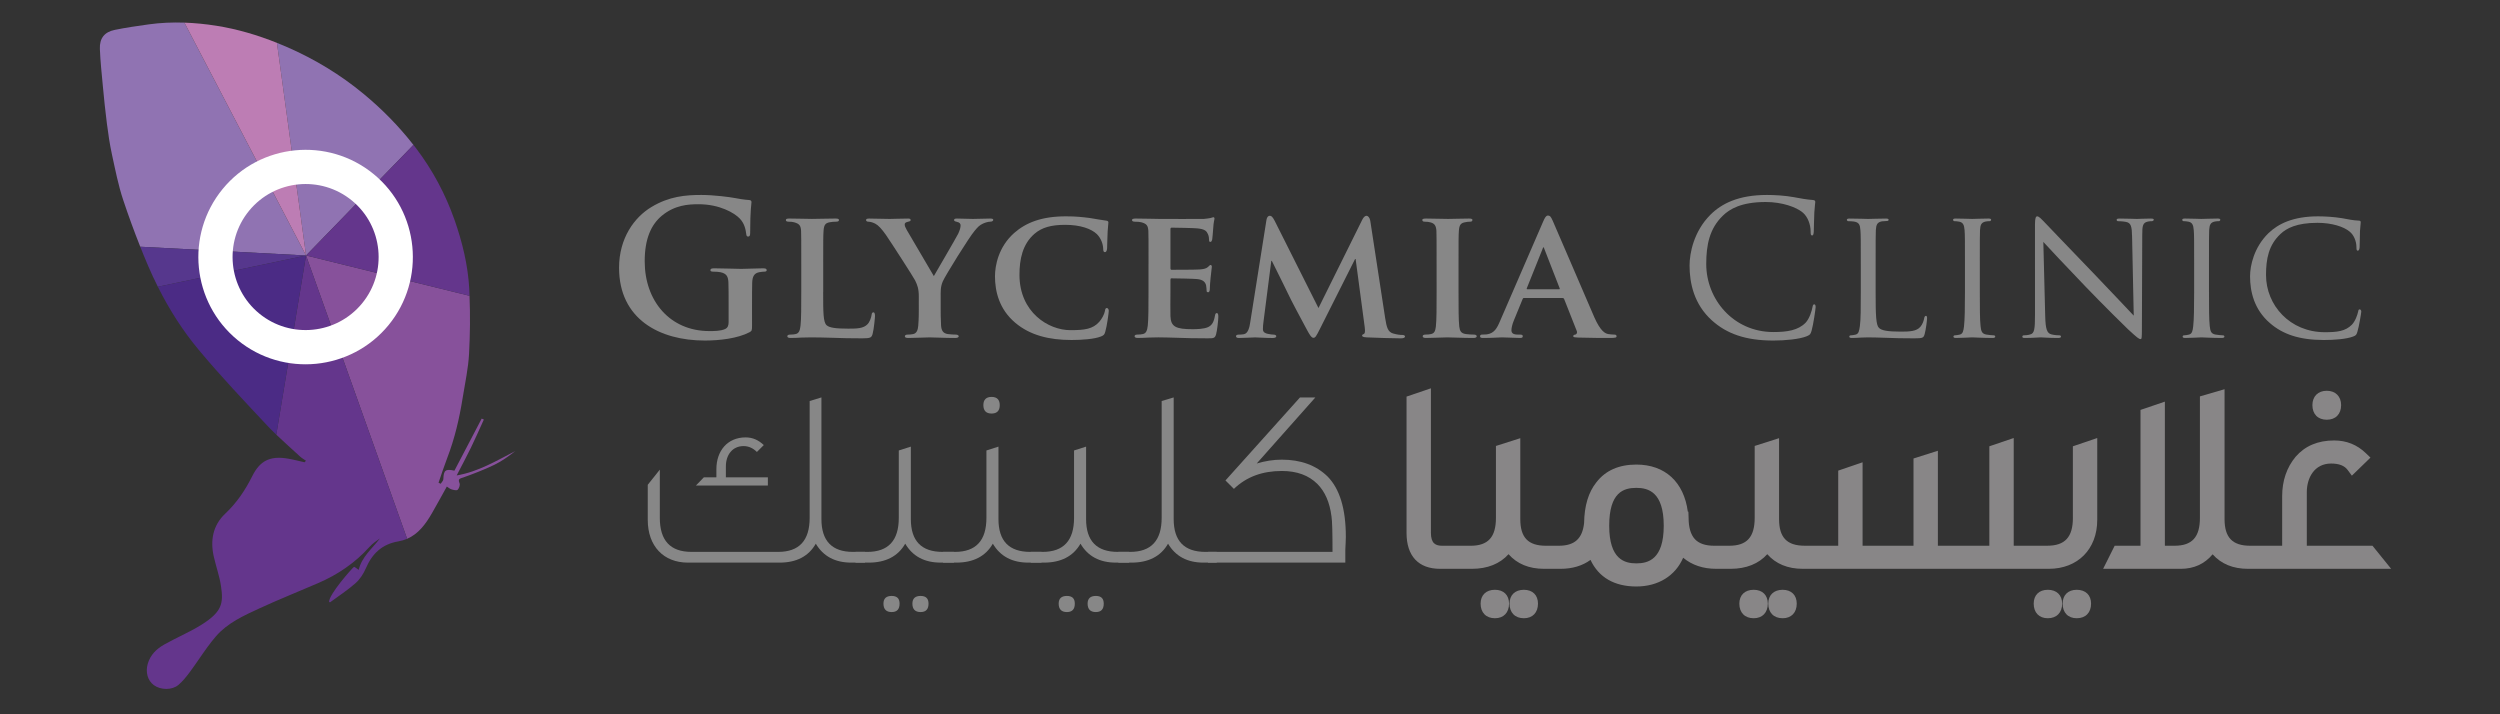 <?xml version="1.0" encoding="utf-8"?>
<!-- Generator: Adobe Illustrator 16.0.0, SVG Export Plug-In . SVG Version: 6.00 Build 0)  -->
<!DOCTYPE svg PUBLIC "-//W3C//DTD SVG 1.1//EN" "http://www.w3.org/Graphics/SVG/1.1/DTD/svg11.dtd">
<svg version="1.1" id="Layer_1" xmlns="http://www.w3.org/2000/svg" xmlns:xlink="http://www.w3.org/1999/xlink" x="0px" y="0px"
	 width="280px" height="80px" viewBox="0 0 280 80" enable-background="new 0 0 280 80" xml:space="preserve">
<rect x="0" y="0" width="280" height="80" fill="#333333" stroke="none"/>
<g>
	<g>
		<g>
			<g>
				<g>
					<path fill="#878787" d="M84.227,36.457c0,0.561-0.021,0.6-0.271,0.749c-1.354,0.71-3.392,0.935-5.015,0.935
						c-5.094,0-9.606-2.415-9.606-8.151c0-3.33,1.724-5.66,3.618-6.799c1.998-1.21,3.847-1.356,5.594-1.356
						c1.434,0,3.266,0.249,3.682,0.333c0.436,0.085,1.163,0.209,1.643,0.231c0.249,0.018,0.294,0.103,0.294,0.249
						c0,0.227-0.146,0.813-0.146,3.41c0,0.335-0.063,0.439-0.231,0.439c-0.145,0-0.187-0.104-0.209-0.271
						c-0.062-0.477-0.164-1.143-0.705-1.727c-0.623-0.664-2.289-1.625-4.637-1.625c-1.146,0-2.662,0.085-4.118,1.292
						c-1.165,0.977-1.913,2.535-1.913,5.096c0,4.471,2.848,7.818,7.236,7.818c0.539,0,1.27,0,1.766-0.227
						c0.314-0.146,0.396-0.417,0.396-0.772v-1.951c0-1.041,0-1.828-0.021-2.457c-0.02-0.706-0.208-1.039-0.895-1.186
						c-0.167-0.04-0.519-0.062-0.81-0.062c-0.187,0-0.314-0.037-0.314-0.164c0-0.166,0.147-0.209,0.438-0.209
						c1.082,0,2.391,0.063,3.016,0.063c0.646,0,1.751-0.063,2.435-0.063c0.271,0,0.417,0.043,0.417,0.209
						c0,0.127-0.124,0.164-0.271,0.164c-0.169,0-0.312,0.022-0.563,0.062c-0.56,0.109-0.769,0.46-0.791,1.186
						c-0.018,0.629-0.018,1.457-0.018,2.495V36.457z"/>
				</g>
			</g>
		</g>
		<g>
			<g>
				<g>
					<path fill="#878787" d="M92.195,32.711c0,2.271,0,3.392,0.396,3.725c0.311,0.271,1.017,0.373,2.434,0.373
						c0.976,0,1.681-0.018,2.139-0.498c0.231-0.23,0.417-0.728,0.457-1.061c0.022-0.168,0.062-0.269,0.21-0.269
						c0.123,0,0.168,0.185,0.168,0.394c0,0.208-0.124,1.518-0.271,2.039c-0.124,0.393-0.208,0.479-1.167,0.479
						c-1.311,0-2.371-0.023-3.285-0.061c-0.915-0.025-1.683-0.047-2.433-0.047c-0.209,0-0.604,0.021-1.039,0.021
						c-0.439,0.025-0.893,0.045-1.27,0.045c-0.227,0-0.355-0.066-0.355-0.191c0-0.077,0.066-0.186,0.293-0.186
						c0.271,0,0.479-0.022,0.644-0.061c0.378-0.084,0.479-0.42,0.542-0.936c0.084-0.753,0.084-2.143,0.084-3.768v-3.117
						c0-2.686,0-3.183-0.021-3.747c-0.04-0.604-0.209-0.79-0.79-0.953c-0.147-0.042-0.373-0.064-0.604-0.064
						c-0.209,0-0.311-0.06-0.311-0.186c0-0.125,0.124-0.167,0.395-0.167c0.853,0,2.016,0.042,2.518,0.042
						c0.436,0,1.936-0.042,2.641-0.042c0.271,0,0.396,0.042,0.396,0.167c0,0.126-0.106,0.186-0.332,0.186
						c-0.21,0-0.498,0.022-0.707,0.064c-0.501,0.085-0.647,0.331-0.688,0.953c-0.04,0.563-0.04,1.061-0.04,3.747V32.711z"/>
				</g>
			</g>
		</g>
		<g>
			<g>
				<g>
					<path fill="#878787" d="M102.907,33.252c0-0.951-0.168-1.331-0.417-1.851c-0.124-0.271-2.623-4.157-3.269-5.096
						c-0.457-0.644-0.828-1.061-1.18-1.247c-0.231-0.125-0.541-0.227-0.772-0.227c-0.146,0-0.271-0.06-0.271-0.186
						c0-0.125,0.124-0.167,0.354-0.167c0.311,0,1.683,0.042,2.286,0.042c0.396,0,1.248-0.042,2.083-0.042
						c0.164,0,0.271,0.042,0.271,0.167c0,0.142-0.129,0.142-0.418,0.226c-0.146,0.044-0.248,0.124-0.248,0.271
						c0,0.146,0.08,0.354,0.226,0.605c0.334,0.54,2.727,4.677,3.038,5.174c0.229-0.41,2.454-4.199,2.725-4.739
						c0.188-0.397,0.271-0.708,0.271-0.939c0-0.162-0.084-0.328-0.396-0.391c-0.167-0.044-0.334-0.066-0.334-0.208
						c0-0.125,0.105-0.167,0.312-0.167c0.604,0,1.248,0.042,1.79,0.042c0.395,0,1.602-0.042,1.956-0.042
						c0.206,0,0.331,0.042,0.331,0.145c0,0.124-0.146,0.208-0.354,0.208c-0.188,0-0.521,0.085-0.789,0.209
						c-0.396,0.187-0.563,0.351-0.959,0.831c-0.602,0.706-3.222,4.909-3.556,5.655c-0.271,0.645-0.231,1.186-0.231,1.77v1.414
						c0,0.293,0,1.017,0.044,1.77c0.042,0.516,0.205,0.852,0.747,0.936c0.271,0.038,0.668,0.061,0.916,0.061
						c0.209,0,0.314,0.108,0.314,0.186c0,0.125-0.148,0.191-0.396,0.191c-1.146,0-2.371-0.066-2.872-0.066
						c-0.458,0-1.684,0.066-2.371,0.066c-0.249,0-0.396-0.045-0.396-0.191c0-0.077,0.084-0.186,0.292-0.186
						c0.25,0,0.479-0.022,0.646-0.061c0.373-0.084,0.519-0.42,0.563-0.936c0.062-0.753,0.062-1.477,0.062-1.77V33.252z"/>
				</g>
			</g>
		</g>
		<g>
			<g>
				<g>
					<path fill="#878787" d="M113.724,36.164c-1.809-1.516-2.286-3.514-2.286-5.218c0-1.21,0.394-3.288,2.14-4.845
						c1.332-1.168,3.079-1.872,5.806-1.872c1.143,0,1.829,0.082,2.661,0.185c0.683,0.106,1.287,0.231,1.825,0.293
						c0.21,0.017,0.271,0.102,0.271,0.208c0,0.142-0.043,0.35-0.082,0.977c-0.041,0.583-0.041,1.56-0.063,1.913
						c-0.021,0.249-0.084,0.435-0.25,0.435c-0.145,0-0.187-0.144-0.187-0.373c-0.021-0.563-0.249-1.183-0.706-1.643
						c-0.624-0.601-1.852-1.043-3.536-1.043c-1.601,0-2.618,0.293-3.452,1.001c-1.351,1.166-1.685,2.87-1.685,4.597
						c0,4.202,3.244,6.199,5.698,6.199c1.623,0,2.518-0.126,3.243-0.938c0.313-0.355,0.562-0.854,0.624-1.184
						c0.042-0.273,0.084-0.357,0.229-0.357c0.123,0,0.208,0.168,0.208,0.311c0,0.209-0.208,1.752-0.395,2.354
						c-0.084,0.311-0.166,0.395-0.478,0.52c-0.728,0.293-2.121,0.395-3.304,0.395C117.509,38.078,115.389,37.559,113.724,36.164z"/>
				</g>
			</g>
		</g>
		<g>
			<g>
				<g>
					<path fill="#878787" d="M128.636,29.594c0-2.686,0-3.183-0.021-3.747c-0.041-0.604-0.208-0.79-0.789-0.953
						c-0.147-0.042-0.457-0.064-0.729-0.064c-0.189,0-0.313-0.06-0.313-0.186c0-0.125,0.146-0.167,0.417-0.167
						c0.956,0,2.12,0.042,2.644,0.042c0.581,0,4.635,0.018,4.989,0c0.333-0.022,0.622-0.084,0.769-0.106
						c0.106-0.019,0.208-0.084,0.294-0.084c0.102,0,0.123,0.084,0.123,0.168c0,0.125-0.103,0.333-0.146,1.141
						c-0.022,0.193-0.063,0.961-0.104,1.168c-0.022,0.086-0.062,0.288-0.208,0.288c-0.124,0-0.146-0.079-0.146-0.226
						c0-0.124-0.022-0.44-0.126-0.644c-0.146-0.315-0.292-0.563-1.207-0.647c-0.311-0.038-2.495-0.081-2.867-0.081
						c-0.084,0-0.125,0.062-0.125,0.165v4.368c0,0.107,0.019,0.187,0.125,0.187c0.413,0,2.783,0,3.199-0.04
						c0.44-0.04,0.689-0.106,0.875-0.271c0.147-0.125,0.21-0.229,0.294-0.229c0.079,0,0.142,0.082,0.142,0.19
						c0,0.1-0.04,0.393-0.142,1.288c-0.045,0.351-0.084,1.06-0.084,1.183c0,0.146-0.022,0.395-0.188,0.395
						c-0.124,0-0.168-0.061-0.168-0.146c-0.018-0.186-0.018-0.416-0.063-0.643c-0.102-0.354-0.333-0.626-1.016-0.688
						c-0.334-0.041-2.415-0.08-2.873-0.08c-0.084,0-0.103,0.08-0.103,0.189v1.41c0,0.604-0.022,2.1,0,2.623
						c0.041,1.203,0.604,1.474,2.474,1.474c0.479,0,1.246-0.018,1.726-0.226c0.457-0.209,0.667-0.582,0.791-1.314
						c0.04-0.187,0.084-0.265,0.208-0.265c0.147,0,0.165,0.226,0.165,0.411c0,0.395-0.143,1.603-0.249,1.958
						c-0.124,0.458-0.289,0.458-0.977,0.458c-1.372,0-2.473-0.023-3.369-0.061c-0.893-0.025-1.58-0.047-2.122-0.047
						c-0.209,0-0.604,0.021-1.041,0.021c-0.437,0.025-0.895,0.045-1.268,0.045c-0.229,0-0.354-0.066-0.354-0.191
						c0-0.077,0.063-0.186,0.292-0.186c0.269,0,0.477-0.022,0.643-0.061c0.375-0.084,0.479-0.42,0.542-0.936
						c0.082-0.753,0.082-2.143,0.082-3.768V29.594z"/>
				</g>
			</g>
		</g>
		<g>
			<g>
				<g>
					<path fill="#878787" d="M141.845,24.623c0.04-0.293,0.208-0.457,0.355-0.457c0.187,0,0.311,0.084,0.56,0.559l4.909,9.776
						l4.908-9.899c0.146-0.289,0.311-0.435,0.478-0.435c0.146,0,0.353,0.187,0.416,0.559l1.664,10.876
						c0.165,1.106,0.332,1.587,0.895,1.749c0.519,0.146,0.813,0.164,1.041,0.164c0.165,0,0.291,0.069,0.291,0.17
						c0,0.148-0.21,0.209-0.479,0.209c-0.458,0-3.057-0.061-3.786-0.107c-0.437-0.018-0.541-0.102-0.541-0.202
						c0-0.087,0.084-0.148,0.21-0.192c0.103-0.041,0.146-0.249,0.084-0.746l-1.02-7.636h-0.062l-3.934,7.822
						c-0.417,0.83-0.52,1.002-0.729,1.002c-0.226,0-0.436-0.357-0.728-0.898c-0.435-0.807-1.891-3.512-2.101-4.014
						c-0.146-0.334-1.226-2.473-1.829-3.703h-0.062l-0.875,6.824c-0.04,0.313-0.063,0.541-0.063,0.829
						c0,0.336,0.25,0.46,0.564,0.521c0.311,0.062,0.479,0.084,0.645,0.084c0.163,0,0.287,0.084,0.287,0.168
						c0,0.164-0.163,0.209-0.435,0.209c-0.768,0-1.603-0.066-1.936-0.066c-0.35,0-1.225,0.066-1.808,0.066
						c-0.186,0-0.332-0.045-0.332-0.209c0-0.084,0.102-0.168,0.288-0.168c0.147,0,0.271,0,0.565-0.04
						c0.496-0.063,0.665-0.772,0.744-1.354L141.845,24.623z"/>
				</g>
			</g>
		</g>
		<g>
			<g>
				<g>
					<path fill="#878787" d="M160.898,29.594c0-2.686,0-3.183-0.019-3.747c-0.043-0.604-0.232-0.808-0.628-0.932
						c-0.206-0.063-0.435-0.085-0.663-0.085c-0.189,0-0.291-0.043-0.291-0.208c0-0.103,0.145-0.145,0.436-0.145
						c0.688,0,1.936,0.042,2.454,0.042c0.458,0,1.644-0.042,2.352-0.042c0.229,0,0.373,0.042,0.373,0.145
						c0,0.165-0.103,0.208-0.292,0.208c-0.186,0-0.332,0.022-0.538,0.064c-0.5,0.085-0.646,0.331-0.689,0.953
						c-0.039,0.563-0.039,1.061-0.039,3.747v3.117c0,1.705,0,3.123,0.082,3.871c0.063,0.475,0.187,0.748,0.728,0.832
						c0.249,0.038,0.667,0.061,0.937,0.061c0.207,0,0.292,0.108,0.292,0.186c0,0.125-0.147,0.191-0.354,0.191
						c-1.207,0-2.455-0.066-2.953-0.066c-0.416,0-1.663,0.066-2.392,0.066c-0.229,0-0.355-0.066-0.355-0.191
						c0-0.077,0.062-0.186,0.29-0.186c0.271,0,0.479-0.022,0.646-0.061c0.373-0.084,0.479-0.335,0.542-0.852
						c0.082-0.729,0.082-2.146,0.082-3.852V29.594z"/>
				</g>
			</g>
		</g>
		<g>
			<g>
				<g>
					<path fill="#878787" d="M170.697,33.377c-0.106,0-0.127,0.022-0.167,0.127l-0.979,2.39c-0.187,0.442-0.271,0.878-0.271,1.085
						c0,0.309,0.167,0.496,0.728,0.496h0.271c0.229,0,0.27,0.084,0.27,0.186c0,0.146-0.103,0.191-0.29,0.191
						c-0.604,0-1.456-0.066-2.039-0.066c-0.188,0-1.164,0.066-2.121,0.066c-0.228,0-0.332-0.045-0.332-0.191
						c0-0.102,0.063-0.186,0.208-0.186c0.167,0,0.375-0.022,0.54-0.022c0.835-0.122,1.145-0.661,1.518-1.559l4.784-11.041
						c0.208-0.501,0.353-0.71,0.542-0.71c0.27,0,0.353,0.168,0.538,0.564c0.438,0.976,3.494,8.128,4.661,10.814
						c0.707,1.6,1.227,1.828,1.56,1.893c0.27,0.038,0.479,0.061,0.688,0.061c0.164,0,0.249,0.064,0.249,0.186
						c0,0.146-0.103,0.191-0.79,0.191c-0.645,0-1.976,0-3.518-0.045c-0.332-0.021-0.541-0.021-0.541-0.146
						c0-0.102,0.044-0.164,0.231-0.186c0.124-0.022,0.248-0.188,0.164-0.396l-1.412-3.575c-0.044-0.104-0.106-0.127-0.186-0.127
						H170.697z M174.604,32.4c0.083,0,0.104-0.041,0.083-0.1l-1.725-4.434c-0.022-0.062-0.043-0.168-0.084-0.168
						c-0.063,0-0.083,0.106-0.105,0.168l-1.767,4.408c-0.042,0.084,0,0.125,0.063,0.125H174.604z"/>
				</g>
			</g>
		</g>
		<g>
			<g>
				<g>
					<path fill="#878787" d="M191.743,35.894c-2.015-1.807-2.512-4.177-2.512-6.157c0-1.39,0.479-3.827,2.326-5.676
						c1.246-1.25,3.142-2.226,6.345-2.226c0.834,0,1.996,0.062,3.017,0.249c0.789,0.147,1.454,0.273,2.12,0.315
						c0.229,0.018,0.271,0.103,0.271,0.227c0,0.169-0.063,0.417-0.105,1.163c-0.041,0.69-0.041,1.836-0.062,2.146
						c-0.021,0.309-0.062,0.438-0.186,0.438c-0.147,0-0.167-0.147-0.167-0.438c0-0.812-0.333-1.665-0.875-2.125
						c-0.729-0.619-2.329-1.185-4.16-1.185c-2.768,0-4.055,0.813-4.782,1.519c-1.52,1.456-1.874,3.309-1.874,5.429
						c0,3.973,3.059,7.616,7.511,7.616c1.56,0,2.786-0.193,3.618-1.045c0.438-0.457,0.707-1.37,0.769-1.744
						c0.042-0.231,0.085-0.312,0.208-0.312c0.105,0,0.146,0.142,0.146,0.312c0,0.146-0.251,1.955-0.457,2.658
						c-0.126,0.396-0.165,0.439-0.542,0.604c-0.832,0.334-2.411,0.48-3.742,0.48C195.49,38.141,193.39,37.372,191.743,35.894z"/>
				</g>
			</g>
		</g>
		<g>
			<g>
				<g>
					<path fill="#878787" d="M210.071,32.756c0,2.596,0.043,3.657,0.375,3.969c0.29,0.293,0.998,0.417,2.432,0.417
						c0.956,0,1.768-0.021,2.206-0.542c0.229-0.264,0.371-0.643,0.435-0.999c0.022-0.124,0.085-0.226,0.188-0.226
						c0.083,0,0.126,0.084,0.126,0.27c0,0.189-0.126,1.248-0.271,1.77c-0.124,0.418-0.187,0.479-1.163,0.479
						c-1.31,0-2.329-0.023-3.182-0.061c-0.832-0.025-1.456-0.047-1.997-0.047c-0.084,0-0.396,0-0.748,0.021
						c-0.375,0.025-0.771,0.045-1.061,0.045c-0.188,0-0.291-0.045-0.291-0.146c0-0.063,0.04-0.146,0.145-0.146
						c0.165,0,0.394-0.045,0.561-0.084c0.354-0.084,0.396-0.418,0.479-0.938c0.104-0.728,0.104-2.121,0.104-3.826v-3.117
						c0-2.748,0-3.245-0.042-3.809c-0.042-0.604-0.146-0.891-0.748-0.977c-0.146-0.021-0.459-0.038-0.626-0.038
						c-0.062,0-0.145-0.084-0.145-0.148c0-0.103,0.083-0.145,0.291-0.145c0.833,0,1.975,0.042,2.08,0.042
						c0.082,0,1.456-0.042,2.018-0.042c0.186,0,0.291,0.042,0.291,0.145c0,0.064-0.083,0.124-0.146,0.124
						c-0.124,0-0.396,0.024-0.602,0.041c-0.541,0.108-0.646,0.377-0.686,0.999c-0.022,0.564-0.022,1.061-0.022,3.809V32.756z"/>
				</g>
			</g>
		</g>
		<g>
			<g>
				<g>
					<path fill="#878787" d="M221.74,32.711c0,1.705,0,3.099,0.084,3.826c0.062,0.52,0.124,0.854,0.667,0.938
						c0.27,0.039,0.665,0.084,0.828,0.084c0.106,0,0.148,0.084,0.148,0.146c0,0.08-0.085,0.146-0.289,0.146
						c-1.021,0-2.207-0.066-2.292-0.066c-0.102,0-1.246,0.066-1.812,0.066c-0.186,0-0.29-0.045-0.29-0.146
						c0-0.063,0.043-0.146,0.147-0.146c0.165,0,0.394-0.045,0.561-0.084c0.354-0.084,0.416-0.418,0.478-0.938
						c0.085-0.728,0.105-2.121,0.105-3.826v-3.117c0-2.748,0-3.245-0.042-3.809c-0.041-0.604-0.187-0.87-0.582-0.955
						c-0.21-0.043-0.438-0.06-0.563-0.06c-0.082,0-0.145-0.084-0.145-0.148c0-0.103,0.083-0.145,0.291-0.145
						c0.604,0,1.749,0.042,1.851,0.042c0.085,0,1.271-0.042,1.83-0.042c0.209,0,0.293,0.042,0.293,0.145
						c0,0.064-0.084,0.148-0.147,0.148c-0.124,0-0.247,0-0.457,0.038c-0.497,0.107-0.604,0.355-0.644,0.977
						c-0.021,0.564-0.021,1.061-0.021,3.809V32.711z"/>
				</g>
			</g>
		</g>
		<g>
			<g>
				<g>
					<path fill="#878787" d="M229.064,35.437c0.04,1.456,0.205,1.894,0.706,2.016c0.334,0.087,0.75,0.106,0.915,0.106
						c0.084,0,0.146,0.064,0.146,0.146c0,0.102-0.124,0.146-0.334,0.146c-1.043,0-1.766-0.066-1.936-0.066
						c-0.163,0-0.937,0.066-1.766,0.066c-0.188,0-0.294-0.02-0.294-0.146c0-0.082,0.063-0.146,0.146-0.146
						c0.147,0,0.479-0.02,0.751-0.106c0.457-0.122,0.52-0.6,0.52-2.202V25.122c0-0.708,0.102-0.893,0.247-0.893
						c0.21,0,0.521,0.353,0.707,0.542c0.294,0.287,2.956,3.116,5.784,6.027c1.807,1.874,3.765,3.975,4.323,4.554l-0.186-8.856
						c-0.022-1.145-0.124-1.541-0.688-1.643c-0.333-0.066-0.746-0.082-0.893-0.082c-0.125,0-0.147-0.109-0.147-0.17
						c0-0.103,0.147-0.123,0.355-0.123c0.831,0,1.706,0.042,1.914,0.042c0.204,0,0.808-0.042,1.558-0.042
						c0.187,0,0.333,0.02,0.333,0.123c0,0.062-0.084,0.17-0.208,0.17c-0.084,0-0.228,0-0.435,0.038
						c-0.605,0.125-0.65,0.479-0.65,1.541l-0.039,10.357c0,1.162-0.022,1.27-0.146,1.27c-0.186,0-0.373-0.145-1.394-1.084
						c-0.187-0.168-2.828-2.764-4.759-4.781c-2.123-2.226-4.183-4.39-4.741-5.017L229.064,35.437z"/>
				</g>
			</g>
		</g>
		<g>
			<g>
				<g>
					<path fill="#878787" d="M247.408,32.711c0,1.705,0,3.099,0.084,3.826c0.063,0.52,0.124,0.854,0.665,0.938
						c0.271,0.039,0.664,0.084,0.831,0.084c0.104,0,0.147,0.084,0.147,0.146c0,0.08-0.086,0.146-0.292,0.146
						c-1.018,0-2.204-0.066-2.288-0.066c-0.104,0-1.246,0.066-1.809,0.066c-0.188,0-0.291-0.045-0.291-0.146
						c0-0.063,0.042-0.146,0.145-0.146c0.169,0,0.397-0.045,0.561-0.084c0.354-0.084,0.418-0.418,0.479-0.938
						c0.083-0.728,0.105-2.121,0.105-3.826v-3.117c0-2.748,0-3.245-0.043-3.809c-0.041-0.604-0.188-0.87-0.581-0.955
						c-0.208-0.043-0.437-0.06-0.563-0.06c-0.084,0-0.146-0.084-0.146-0.148c0-0.103,0.084-0.145,0.29-0.145
						c0.605,0,1.747,0.042,1.852,0.042c0.084,0,1.271-0.042,1.831-0.042c0.206,0,0.292,0.042,0.292,0.145
						c0,0.064-0.086,0.148-0.147,0.148c-0.124,0-0.248,0-0.458,0.038c-0.498,0.107-0.604,0.355-0.645,0.977
						c-0.021,0.564-0.021,1.061-0.021,3.809V32.711z"/>
				</g>
			</g>
		</g>
		<g>
			<g>
				<g>
					<path fill="#878787" d="M254.231,36.187c-1.788-1.538-2.224-3.556-2.224-5.24c0-1.188,0.436-3.247,2.057-4.828
						c1.104-1.061,2.766-1.889,5.574-1.889c0.728,0,1.77,0.06,2.663,0.207c0.685,0.126,1.267,0.251,1.869,0.271
						c0.188,0,0.231,0.08,0.231,0.188c0,0.145-0.043,0.349-0.084,0.997c-0.021,0.583-0.021,1.56-0.041,1.807
						c-0.022,0.273-0.106,0.377-0.208,0.377c-0.124,0-0.146-0.122-0.146-0.377c0-0.684-0.294-1.395-0.769-1.765
						c-0.646-0.544-1.975-0.979-3.598-0.979c-2.35,0-3.471,0.622-4.117,1.228c-1.353,1.246-1.644,2.826-1.644,4.615
						c0,3.392,2.682,6.408,6.588,6.408c1.377,0,2.291-0.104,3.02-0.833c0.395-0.395,0.644-1.146,0.709-1.479
						c0.036-0.186,0.059-0.246,0.186-0.246c0.082,0,0.167,0.124,0.167,0.246c0,0.125-0.25,1.668-0.438,2.27
						c-0.104,0.332-0.144,0.395-0.458,0.52c-0.747,0.293-2.121,0.395-3.306,0.395C257.52,38.078,255.668,37.435,254.231,36.187z"/>
				</g>
			</g>
		</g>
	</g>
	<g>
		<g>
			<g>
				<g>
					<path fill="#87519B" d="M51.146,53.25c0.553-1.069,1.102-2.086,1.605-3.123c0.504-1.035,0.963-2.092,1.44-3.138
						c-0.08-0.036-0.162-0.07-0.243-0.104c-1.021,1.95-2.043,3.902-3.054,5.832c-1.007-0.228-1.208-0.043-1.238,0.949
						c-0.006,0.176-0.196,0.346-0.3,0.518c-0.08-0.039-0.16-0.08-0.24-0.12c0.318-0.913,0.613-1.832,0.961-2.735
						c0.847-2.197,1.379-4.477,1.747-6.797c0.261-1.638,0.626-3.277,0.712-4.93c0.113-2.152,0.14-4.316,0.051-6.471l-18.311-4.517
						l11.322,31.733c1.258-0.541,2.075-1.646,2.774-2.857c0.563-0.976,1.099-1.967,1.673-2.996c0.137,0.087,0.315,0.246,0.522,0.313
						c0.224,0.07,0.575,0.158,0.688,0.05c0.165-0.159,0.294-0.54,0.214-0.733c-0.211-0.512,0.04-0.513,0.425-0.65
						c1.177-0.42,2.349-0.875,3.475-1.414c0.834-0.402,1.593-0.957,2.337-1.536C55.603,51.604,53.57,52.835,51.146,53.25z"/>
				</g>
			</g>
		</g>
		<g>
			<g>
				<g>
					<path fill="#64368C" d="M34.277,28.614l-3.332,20.069c0.869,0.836,1.781,1.631,2.666,2.451c0.197,0.182,0.438,0.314,0.66,0.472
						c-0.055,0.056-0.11,0.112-0.166,0.169c-0.652-0.145-1.3-0.323-1.96-0.426c-1.895-0.293-3.021,0.242-3.881,1.957
						c-0.792,1.584-1.744,3.007-3.045,4.232c-1.388,1.307-1.69,3.013-1.266,4.842c0.25,1.079,0.624,2.135,0.792,3.223
						c0.303,1.974,0.12,2.896-2.082,4.307c-0.015,0.01-0.029,0.018-0.044,0.028c-1.348,0.855-2.845,1.47-4.238,2.257
						c-0.845,0.479-1.537,1.148-1.829,2.136c-0.278,0.944-0.016,1.901,0.683,2.409c0.759,0.551,2.032,0.58,2.75-0.03
						c0.48-0.411,0.89-0.919,1.268-1.429c0.698-0.939,1.336-1.93,2.029-2.871c0.291-0.395,0.59-0.779,0.909-1.148
						c1.295-1.496,3.11-2.314,4.873-3.127c2.168-1,4.39-1.883,6.58-2.832c2.183-0.945,4.115-2.25,5.717-4.027
						c0.34-0.375,0.763-0.678,1.192-0.977c-0.849,1.141-2.035,2.049-2.378,3.528c-0.198-0.125-0.467-0.371-0.54-0.325
						c-0.191,0.129-2.819,3.086-2.777,3.918c0.039,0.014,0.095,0.051,0.113,0.037c0.959-0.705,1.964-1.357,2.851-2.143
						c0.492-0.436,0.89-1.05,1.151-1.66c0.71-1.658,1.829-2.716,3.658-3.023c0.349-0.061,0.669-0.156,0.966-0.283L34.277,28.614z"/>
				</g>
			</g>
		</g>
		<g>
			<g>
				<g>
					<path fill="#9073B2" d="M46.303,16.229c-1.651-2.118-3.527-4.018-5.602-5.732c-2.585-2.135-5.42-3.852-8.487-5.197
						c-0.396-0.174-0.797-0.339-1.198-0.5l3.261,23.815L46.303,16.229z"/>
				</g>
			</g>
		</g>
		<g>
			<g>
				<g>
					<path fill="#9073B2" d="M20.653,2.535c-1.335-0.045-2.674,0.009-4.011,0.197c-1.264,0.176-2.528,0.359-3.777,0.613
						c-1.164,0.236-1.727,0.939-1.679,2.136c0.056,1.38,0.2,2.759,0.331,4.137c0.132,1.4,0.271,2.802,0.452,4.196
						c0.149,1.162,0.317,2.325,0.565,3.465c0.375,1.725,0.713,3.471,1.271,5.14c0.586,1.754,1.22,3.495,1.904,5.214l18.568,0.981
						L20.653,2.535z"/>
				</g>
			</g>
		</g>
		<g>
			<g>
				<g>
					<path fill="#64368C" d="M52.588,33.131c-0.011-0.256-0.016-0.512-0.029-0.767c-0.146-2.646-0.768-5.216-1.649-7.725
						c-1.02-2.903-2.451-5.573-4.303-8.024c-0.1-0.13-0.202-0.258-0.303-0.387L34.277,28.614L52.588,33.131z"/>
				</g>
			</g>
		</g>
		<g>
			<g>
				<g>
					<path fill="#56378D" d="M15.709,27.633c0.29,0.731,0.586,1.457,0.896,2.178c0.336,0.779,0.694,1.55,1.075,2.305l16.597-3.501
						L15.709,27.633z"/>
				</g>
			</g>
		</g>
		<g>
			<g>
				<g>
					<path fill="#4B2B85" d="M34.277,28.614L17.68,32.115c1.256,2.51,2.757,4.883,4.554,7.041c2.443,2.936,5.081,5.713,7.695,8.506
						c0.328,0.35,0.67,0.688,1.017,1.021L34.277,28.614z"/>
				</g>
			</g>
		</g>
		<g>
			<g>
				<g>
					<path fill="#BD7DB4" d="M31.017,4.799c-2.19-0.876-4.447-1.545-6.78-1.914c-1.189-0.188-2.386-0.308-3.584-0.35l13.625,26.079
						L31.017,4.799z"/>
				</g>
			</g>
		</g>
	</g>
	<g>
		<g>
			<g>
				<g>
					<g>
						<path fill="#FFFFFF" d="M26.606,38.085c-5.123-4.202-5.872-11.791-1.671-16.916c4.202-5.121,11.79-5.871,16.913-1.671
							c5.124,4.201,5.874,11.787,1.673,16.912C39.319,41.533,31.731,42.285,26.606,38.085z M29.04,35.118
							c3.489,2.86,8.653,2.347,11.515-1.142c2.859-3.487,2.352-8.652-1.139-11.514c-3.49-2.861-8.654-2.349-11.515,1.139
							C25.039,27.09,25.549,32.256,29.04,35.118z"/>
					</g>
				</g>
			</g>
		</g>
	</g>
	<g>
		<g>
			<g>
				<g>
					<path fill="#878787" d="M96.879,63.014h-1.523c-1.832,0-3.155-0.712-3.986-2.122c-0.803,1.41-2.152,2.122-4.074,2.122H77.053
						c-2.723,0-4.504-1.833-4.504-4.789v-3.93l1.35-1.695v5.396c0,2.55,1.176,3.815,3.556,3.815h9.698
						c2.353,0,3.529-1.266,3.529-3.815V44.914L92,44.511v13.628c0,2.438,1.177,3.673,3.529,3.673h1.35V63.014z M86.002,54.379
						h-8.059l0.887-0.918h1.406v-0.92c0-2.033,1.233-3.553,3.271-3.553c0.772,0,1.434,0.285,2.038,0.86l-0.772,0.771
						c-0.432-0.426-0.92-0.658-1.496-0.658c-1.232,0-1.979,0.977-1.979,2.265v1.235h4.703V54.379z"/>
				</g>
			</g>
		</g>
		<g>
			<g>
				<g>
					<path fill="#878787" d="M106.836,63.014h-1.464c-1.839,0-3.157-0.712-3.987-2.122c-0.804,1.41-2.18,2.122-4.102,2.122h-1.465
						v-1.202h1.322c2.349,0,3.524-1.266,3.524-3.815v-7.545l1.35-0.431v8.118c0,2.438,1.177,3.673,3.557,3.673h1.265V63.014z
						 M100.754,67.606c0,0.628-0.288,0.945-0.892,0.945c-0.599,0-0.915-0.317-0.915-0.945c0-0.574,0.316-0.862,0.915-0.862
						C100.466,66.744,100.754,67.032,100.754,67.606z M103.995,67.606c0,0.628-0.289,0.945-0.893,0.945
						c-0.599,0-0.914-0.317-0.914-0.945c0-0.574,0.315-0.862,0.914-0.862C103.706,66.744,103.995,67.032,103.995,67.606z"/>
				</g>
			</g>
		</g>
		<g>
			<g>
				<g>
					<path fill="#878787" d="M116.649,63.014h-1.465c-1.836,0-3.153-0.712-3.987-2.122c-0.804,1.41-2.179,2.122-4.102,2.122h-1.467
						v-1.202h1.322c2.354,0,3.53-1.266,3.53-3.815v-7.545l1.347-0.431v8.118c0,2.438,1.176,3.673,3.558,3.673h1.264V63.014z
						 M111.972,45.372c0,0.633-0.313,0.945-0.917,0.945c-0.603,0-0.918-0.313-0.918-0.945c0-0.604,0.315-0.919,0.918-0.919
						C111.658,44.453,111.972,44.768,111.972,45.372z"/>
				</g>
			</g>
		</g>
		<g>
			<g>
				<g>
					<path fill="#878787" d="M126.461,63.014h-1.463c-1.838,0-3.156-0.712-3.986-2.122c-0.804,1.41-2.181,2.122-4.104,2.122h-1.463
						v-1.202h1.321c2.352,0,3.528-1.266,3.528-3.815v-7.545l1.348-0.431v8.118c0,2.438,1.177,3.673,3.556,3.673h1.264V63.014z
						 M120.378,67.606c0,0.628-0.286,0.945-0.888,0.945c-0.604,0-0.919-0.317-0.919-0.945c0-0.574,0.315-0.862,0.919-0.862
						C120.092,66.744,120.378,67.032,120.378,67.606z M123.619,67.606c0,0.628-0.286,0.945-0.89,0.945
						c-0.601,0-0.918-0.317-0.918-0.945c0-0.574,0.317-0.862,0.918-0.862C123.333,66.744,123.619,67.032,123.619,67.606z"/>
				</g>
			</g>
		</g>
		<g>
			<g>
				<g>
					<path fill="#878787" d="M136.273,63.014h-1.466c-1.832,0-3.151-0.712-3.985-2.122c-0.803,1.41-2.18,2.122-4.103,2.122h-1.464
						v-1.202h1.319c2.354,0,3.533-1.266,3.533-3.815V44.914l1.345-0.403v13.628c0,2.438,1.176,3.673,3.56,3.673h1.261V63.014z"/>
				</g>
			</g>
		</g>
		<g>
			<g>
				<g>
					<path fill="#878787" d="M150.675,63.014h-15.373v-1.202h13.939c0-2.095-0.027-3.414-0.116-3.987
						c-0.198-1.58-0.744-2.783-1.575-3.619c-0.977-0.971-2.296-1.457-3.987-1.457c-2.18,0-3.96,0.654-5.366,2.004l-0.946-0.943
						l8.347-9.298h1.722l-6.57,7.4c0.951-0.284,1.868-0.431,2.814-0.431c2.122,0,3.845,0.633,5.132,1.895
						c1.35,1.377,2.037,3.614,2.037,6.74c0,0.319-0.025,0.806-0.057,1.44V63.014z"/>
				</g>
			</g>
		</g>
		<g>
			<g>
				<g>
					<g>
						<path fill="#888687" d="M167.434,66.056c-0.99,0-1.606,0.594-1.606,1.551c0,1.006,0.616,1.636,1.606,1.636
							c0.974,0,1.58-0.63,1.58-1.636C169.014,66.649,168.407,66.056,167.434,66.056z"/>
					</g>
				</g>
			</g>
			<g>
				<g>
					<g>
						<path fill="#888687" d="M170.675,66.056c-0.992,0-1.607,0.594-1.607,1.551c0,1.006,0.615,1.636,1.607,1.636
							c0.974,0,1.58-0.63,1.58-1.636C172.255,66.649,171.648,66.056,170.675,66.056z"/>
					</g>
				</g>
			</g>
			<g>
				<g>
					<g>
						<path fill="#888687" d="M196.413,66.056c-0.994,0-1.607,0.594-1.607,1.551c0,1.006,0.613,1.636,1.607,1.636
							c0.973,0,1.581-0.63,1.581-1.636C197.994,66.649,197.386,66.056,196.413,66.056z"/>
					</g>
				</g>
			</g>
			<g>
				<g>
					<g>
						<path fill="#888687" d="M199.656,66.056c-0.993,0-1.609,0.594-1.609,1.551c0,1.006,0.616,1.636,1.609,1.636
							c0.974,0,1.579-0.63,1.579-1.636C201.235,66.649,200.63,66.056,199.656,66.056z"/>
					</g>
				</g>
			</g>
			<g>
				<g>
					<g>
						<path fill="#888687" d="M232.164,57.996c0,2.159-0.885,3.125-2.868,3.125h-3.76V49.057l-2.73,0.928v11.137h-5.763V50.484
							l-2.73,0.867v9.77h-5.704v-9.344l-2.728,0.933v8.411h-3.758c-1.982,0-2.868-0.92-2.868-2.982v-9.064l-2.73,0.87v8.052
							c0,2.159-0.875,3.125-2.836,3.125h-1.718c-0.974,0-1.693-0.251-2.146-0.74c-0.462-0.502-0.702-1.306-0.702-2.385l-0.025-0.691
							h-0.062c-0.436-3.321-2.554-5.275-5.764-5.275c-1.948,0-3.454,0.663-4.47,1.977c-0.902,1.124-1.354,2.644-1.382,4.576
							c-0.195,1.754-1.068,2.539-2.842,2.539h-1.437c-1.985,0-2.868-0.92-2.868-2.982v-9.064l-2.728,0.87v8.052
							c0,2.159-0.875,3.125-2.839,3.125h-3.157c-0.771,0-1.287-0.251-1.287-1.463V43.49l-2.729,0.928v15.271
							c0,2.588,1.335,4.019,3.76,4.019h3.559c1.746,0,3.142-0.565,4.104-1.639c0.959,1.088,2.294,1.639,3.983,1.639h1.84
							c1.323,0,2.465-0.343,3.357-1c0.914,1.954,2.672,2.979,5.135,2.979c2.459,0,4.377-1.205,5.243-3.219
							c0.99,0.822,2.229,1.24,3.707,1.24h1.606c1.745,0,3.147-0.565,4.106-1.639c0.959,1.088,2.296,1.639,3.985,1.639h27.549
							c3.245,0,5.424-2.202,5.424-5.482v-9.168l-2.729,0.928V57.996z M183.272,54.641c1.314,0,3.067,0.44,3.067,4.244
							c0,3.777-1.753,4.213-3.067,4.213c-1.306,0-3.041-0.436-3.041-4.213C180.231,55.12,181.857,54.641,183.272,54.641z"/>
					</g>
				</g>
			</g>
			<g>
				<g>
					<g>
						<path fill="#888687" d="M232.594,66.056c-0.972,0-1.579,0.594-1.579,1.551c0,1.006,0.607,1.636,1.579,1.636
							c0.994,0,1.607-0.63,1.607-1.636C234.201,66.649,233.588,66.056,232.594,66.056z"/>
					</g>
				</g>
			</g>
			<g>
				<g>
					<g>
						<path fill="#888687" d="M229.354,66.056c-0.977,0-1.58,0.594-1.58,1.551c0,1.006,0.604,1.636,1.58,1.636
							c0.989,0,1.606-0.63,1.606-1.636C230.96,66.649,230.343,66.056,229.354,66.056z"/>
					</g>
				</g>
			</g>
			<g>
				<g>
					<g>
						<path fill="#888687" d="M260.598,47.01c0.994,0,1.607-0.631,1.607-1.638c0-0.977-0.631-1.606-1.607-1.606
							c-0.979,0-1.609,0.63-1.609,1.606C258.988,46.379,259.603,47.01,260.598,47.01z"/>
					</g>
				</g>
			</g>
			<g>
				<g>
					<g>
						<path fill="#888687" d="M265.716,61.121h-7.354v-5.996c0-1.599,0.842-3.209,2.724-3.209c0.887,0,1.495,0.235,1.854,0.726
							l0.47,0.632l2.081-2.021l-0.513-0.493c-0.98-0.951-2.175-1.429-3.552-1.429c-1.814,0-3.263,0.609-4.313,1.822
							c-0.999,1.199-1.511,2.689-1.511,4.43v5.539h-3.583c-1.985,0-2.869-0.92-2.869-2.982V43.592l-2.759,0.804v13.601
							c0,2.159-0.874,3.125-2.837,3.125h-1.088v-16.14l-2.729,0.927v15.213h-2.895l-1.292,2.586h8.691
							c1.475,0,2.674-0.546,3.574-1.626c0.957,1.08,2.291,1.626,3.971,1.626h16.024L265.716,61.121z"/>
					</g>
				</g>
			</g>
		</g>
	</g>
</g>
</svg>
